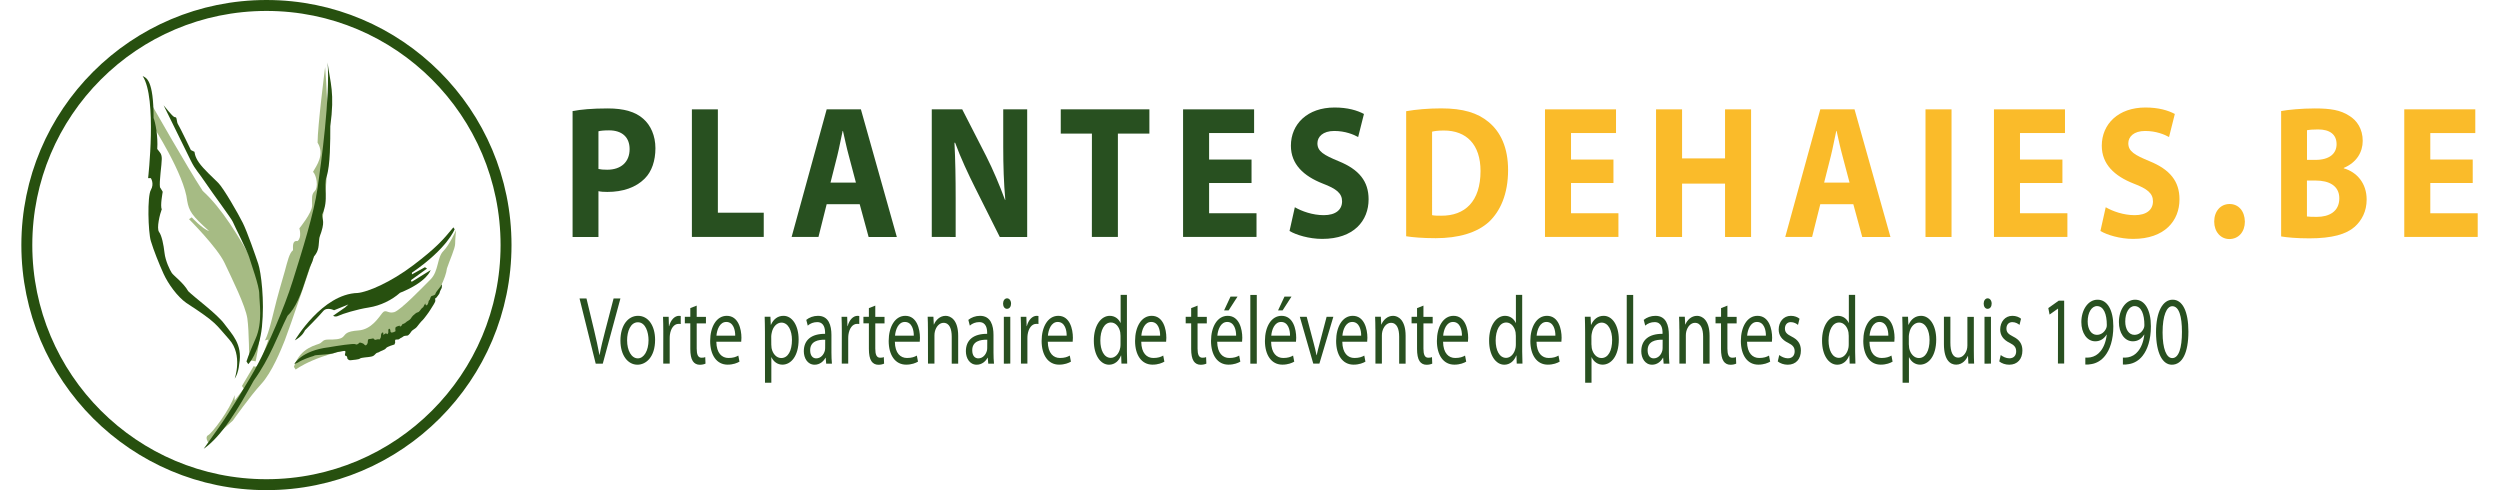 <?xml version="1.0" encoding="utf-8"?>
<!-- Generator: Adobe Illustrator 24.2.1, SVG Export Plug-In . SVG Version: 6.00 Build 0)  -->
<svg version="1.1" id="Layer_1" xmlns="http://www.w3.org/2000/svg" xmlns:xlink="http://www.w3.org/1999/xlink" x="0px" y="0px"
	 viewBox="0 0 449.4 89.65" style="enable-background:new 0 0 449.4 89.65;" xml:space="preserve" width="255" height="50">
<style type="text/css">
	.st0{fill:#A6BB84;}
	.st1{fill:#27500F;}
	.st2{fill:none;stroke:#27500F;stroke-width:2;stroke-miterlimit:10;}
	.st3{fill:#285020;}
	.st4{fill:#FABB2A;}
</style>
<path class="st0" d="M34.17,80.92c0,0-0.67-1,0-1.33s4-4.67,4.83-7.33v1l1.67-2.17l-0.33-0.5l2.17-3.67c0,0,0.17,0.33,0.67,0
	s2-4.83,2-4.83l-0.67,0.17c0,0,0.5-0.5,1.5-4.67s1.67-6.17,2.17-8s0.83-3.33,1.5-3.83c0-0.67-0.17-1.83,0.83-1.67
	c0.83-0.67,0.33-2.33,0.33-2.33s2.33-2.83,2.33-4.17c0-1.33-0.17-2,0.5-2.67s0.33-2.83-0.33-3.5c0.67-1.17,2.17-3.17,0.83-5.33
	c0-3,1.38-13.83,1.38-13.83s1.62,18.17-1.05,31.17c-0.33,1.83-5.67,17.17-6.33,18.83c-0.67,1.67-2.33,5.83-4.33,8
	s-5.17,6.67-5.17,6.67L34.17,80.92z"/>
<path class="st0" d="M42.84,66.09c0,0,2.83-12.33-0.17-17.67c-3-5.33-6-10.33-9.5-13.5C30.34,30.59,24,19.42,24,19.42v3.5
	c0,0,5.83,9,6.33,13.83c0.33,1.83,0.83,2.67,4,5.5c-1.17-0.33-3.17-2.5-3.17-2.5l-0.5,0.33c0,0,5.17,5.17,6.5,8
	s3.83,7.83,4.17,10.17c0.33,2.33,0.33,7.67,0.33,7.67S42.17,65.92,42.84,66.09z"/>
<path class="st0" d="M50.17,67.59c0,0,3.83-3,12.83-4.17s14.5-11.17,14.83-14.33c0.5-1.5,1.5-3.67,1.5-4.5s0.17-2.5,0.17-2.5
	s-1.17,2.67-2.33,3.83c-1.17,1.17-0.83,3.67-2.33,5.17s-5.5,5.67-6.67,6s-1.5-0.67-2.17,0.17c-0.67,0.83-2,3-4.33,3.17
	s-2.33,0.67-2.83,1.17s-1.67,0.5-2.67,0.5s-1,0.33-1.5,0.67c-0.5,0.33-3.67,0.67-4.83,4.33"/>
<path class="st1" d="M39.01,69.25c0,0,1.54-4.33-1-7.17c-2.54-2.83-2.17-3-7.83-6.67c-1.67-1.17-3.33-3.5-4.17-5.33
	c-0.83-1.83-1.83-4.33-2.33-6s-0.67-8.17,0-9.33c0.67-1.17,0-2.17,0-2.17h-0.5c0,0,1.67-14.67-1-18.67c0.67,0.33,2,0.67,2,7.67
	c0.33,0.83,0.83,3.33,0.67,5.67c0.5,0.67,0.83,0.83,0.83,1.83s-0.5,4.17-0.33,5.17c0.33,0.5,0.5,0.83,0.5,0.83s-0.5,2.67-0.17,3.17
	c-0.33,0.83-1,3.5-0.5,4.17s0.83,2.33,1,3.83s1,3.17,1.33,3.67s2.17,1.83,3,3.33c1.17,1.17,5.29,4.17,6.62,6
	c1.33,1.83,3.38,3.67,2.71,7.33C39.67,68.42,39.01,69.25,39.01,69.25z"/>
<path class="st1" d="M26.01,19.25c0,0,4.17,8.5,5,10.17s1.33,2,2.67,4s4.83,6.67,5,7.17s2.67,5.33,3,6.5s1.83,5.17,1.83,6.67
	s0.67,5.17-0.67,8.17c-1.33,3-1.67,4.17-1.67,4.17l0.33,0.5c0,0,2-2,2.5-6.83s-0.17-10-0.67-11.5s-2-5.83-2.83-7.5
	S37,34.44,36,33.44s-2.67-2.5-3.5-3.67c-0.83-1.17-0.83-2-0.83-2L31,27.44c0,0-2-4.17-2.33-4.67s-0.17-1.33-0.5-1.33
	S27.51,21.09,26.01,19.25z"/>
<path class="st1" d="M33.34,82.09c0,0,1.17-1.67,2.83-4c1.67-2.33,5.5-8.5,7.17-11.67s4.67-9.83,6.33-15.17
	c1.67-5.33,3.83-12.17,4.5-16.83c0.67-4.67,2.33-16.83,1.83-23c0.5,3.83,1.33,5.5,0.5,11.67c0,2.67,0,7.17-0.67,9.17
	s0.5,4.17-0.83,7c0,1,0.67,1.17-0.5,4.17c-0.17,1.5,0,2.33-1,3.5c-0.5,1.83-0.33,0.5-1.33,3.67s-1.96,5.67-3.5,7.17
	c-1.83,3.67-3.17,7.67-6.17,11.83C39.67,74.75,36.67,79.75,33.34,82.09z"/>
<path class="st1" d="M50.01,62.25c0,0,5-8.5,11.5-8.67c1.83-0.17,6-1.92,10.17-5.08c4.17-3.17,5.44-4.62,7.33-6.92l0.23,0.35
	c0,0-1.31,3.5-7.81,7.94v0.31l2.38-1.31l0.38,0.25l-2.94,2.12l0.12,0.31l3.48-2.15c0,0-0.6,2.15-5.6,4.15
	c-1.5,1.33-3.56,2.35-5.73,2.69c-2.17,0.33-4.83,1.17-5.5,1.5c-0.67,0.33-1,0-1,0l2.17-1.5l0.62-0.56l-2.62,1.06
	c0,0-1.33-0.67-2,0.17c-0.67,0.83-3.33,3.5-3.33,3.5S51.51,61.42,50.01,62.25z"/>
<path class="st1" d="M49.92,66.57c0,0,1.25-2.44,6.31-3.06c1.44-0.25,4.62-0.75,4.88-0.56c0.25,0.19,0.56-0.12,0.69-0.25
	s0.5,0.06,0.69,0.12c0.19,0.06,0.31,0.44,0.56,0.31s0.31-0.56,0.31-0.56S63.3,62,63.61,62s0.75-0.12,0.75-0.12s0.25,0.38,0.5,0.25
	s0.69-0.06,0.69-0.06l0.19-0.38l0.06-0.56c0,0,0.12-0.38,0.31-0.31c0.19,0.06,0.06,0.12,0.06,0.31c0,0.19,0.19,0,0.38-0.12
	s0.38,0.12,0.38,0.12s0.19-0.19,0.19-0.38c0-0.19-0.06-0.56,0.12-0.62c0.19-0.06,0.25,0.31,0.25,0.31s-0.06,0.38,0.25,0.38
	s0.69-0.25,0.69-0.25s-0.12-0.62,0.06-0.75s0.44-0.19,0.62-0.25c0.19-0.06,0,0.25,0.25,0.12s0.31-0.44,0.38-0.44
	c0.31,0,0.75-0.44,0.75-0.44s0.56-0.31,0.69-0.5c0.12-0.19,0.38-0.56,0.56-0.69s0.44-0.44,0.75-0.5s0.5-0.5,0.69-0.69
	s0.31-0.25,0.31-0.25l0.19-0.38l0.19-0.31c0,0,0.06,0.5,0.31,0.31s0.31-0.75,0.31-0.75s0.06-0.06,0.19-0.25
	c0.12-0.19,0.12-0.62,0.44-0.69c0.31-0.06,0.56-0.25,0.56-0.25s0.06-0.25,0.19-0.44c0.12-0.19,0.62-0.81,0.62-0.81
	s0.25-0.38,0.38-0.56c0.12-0.19,0,0.62,0,0.62s-0.38,0.69-0.38,0.88c0,0.19-0.69,1-0.69,1s-0.19-0.12-0.12,0.19
	c0.06,0.31,0.06,0.38-0.31,1s-0.88,1.38-0.88,1.38s-0.94,1.31-1.12,1.44s-0.88,1-1.06,1.25s-0.81,0.56-0.94,0.75
	c-0.12,0.19-0.5,0.75-0.75,0.81s-0.62,0-0.81,0.19c-0.19,0.19-0.5,0.25-0.69,0.44s-0.69,0-0.75,0.19s0,0.44,0,0.44L68.24,63
	c0,0-1.38,0.38-1.56,0.69c-0.19,0.31-1,0.5-1.25,0.69c-0.25,0.19-0.38,0-0.75,0.44c-0.38,0.44-0.75,0.38-0.94,0.44
	c-0.19,0.06-1.62,0.12-1.81,0.31c-0.19,0.19-1.25,0.25-1.69,0.31s-0.62-0.31-0.62-0.31s0-0.5-0.31-0.5c0,0-0.19,0-0.12-0.31
	c0.06-0.31,0.25-0.69-0.31-0.56s-1.06,0.12-1.5,0.31c-0.44,0.19-1.31,0.25-1.75,0.31s-2,0.12-2,0.19c0,0.06-0.69,0.25-0.69,0.25
	s-1.56,0.5-2.38,1.06C50.36,66.44,49.92,66.57,49.92,66.57z"/>
<circle class="st2" cx="44.82" cy="44.82" r="43.82"/>
<g>
	<path class="st3" d="M100.81,20.31c1.47-0.28,3.54-0.48,6.45-0.48c2.94,0,5.04,0.62,6.45,1.87c1.38,1.18,2.25,3.12,2.25,5.4
		s-0.66,4.26-1.94,5.54c-1.63,1.66-4.04,2.46-6.85,2.46c-0.63,0-1.19-0.03-1.63-0.14v8.38h-4.73
		C100.81,43.34,100.81,20.31,100.81,20.31z M105.54,30.9c0.41,0.1,0.88,0.14,1.6,0.14c2.54,0,4.1-1.42,4.1-3.77
		c0-2.15-1.35-3.43-3.76-3.43c-0.94,0-1.6,0.07-1.94,0.17C105.54,24.01,105.54,30.9,105.54,30.9z"/>
	<path class="st3" d="M122.62,20h4.76v18.9h8.39v4.43h-13.14V20H122.62z"/>
	<path class="st3" d="M147.28,37.34l-1.5,5.99h-4.91L147.28,20h6.26l6.57,23.34h-5.16l-1.63-5.99L147.28,37.34L147.28,37.34z
		 M152.63,33.4l-1.31-4.95c-0.38-1.38-0.75-3.12-1.06-4.5h-0.06c-0.31,1.38-0.63,3.15-0.97,4.5l-1.25,4.95H152.63z"/>
	<path class="st3" d="M166.5,43.33V20h5.57l4.38,8.55c1.25,2.46,2.47,5.37,3.44,8h0.06c-0.28-3.08-0.38-6.23-0.38-9.76V20h4.38
		v23.34h-5.01l-4.51-9c-1.25-2.49-2.66-5.5-3.66-8.24h-0.12c0.16,3.12,0.22,6.4,0.22,10.21v7.03L166.5,43.33L166.5,43.33z"/>
	<path class="st3" d="M195.79,24.43h-5.7V20h16.21v4.43h-5.76v18.9h-4.76L195.79,24.43L195.79,24.43z"/>
	<path class="st3" d="M224.98,33.47h-7.76V39h8.67v4.33h-13.43V20h12.99v4.33h-8.23v4.85h7.76V33.47z"/>
	<path class="st3" d="M232.9,37.9c1.25,0.73,3.25,1.45,5.29,1.45c2.19,0,3.35-1,3.35-2.53c0-1.45-1-2.29-3.54-3.25
		c-3.5-1.38-5.82-3.53-5.82-6.92c0-3.98,3.04-6.99,7.98-6.99c2.41,0,4.13,0.52,5.38,1.18l-1.06,4.22c-0.81-0.45-2.35-1.11-4.38-1.11
		c-2.07,0-3.07,1.07-3.07,2.25c0,1.49,1.16,2.15,3.91,3.29c3.72,1.52,5.45,3.67,5.45,6.96c0,3.91-2.69,7.24-8.48,7.24
		c-2.41,0-4.79-0.73-5.98-1.45L232.9,37.9z"/>
	<path class="st4" d="M253.24,20.34c1.75-0.31,4.04-0.52,6.42-0.52c4.04,0,6.67,0.83,8.67,2.49c2.19,1.8,3.57,4.67,3.57,8.79
		c0,4.47-1.47,7.55-3.47,9.45c-2.22,2.04-5.63,3.01-9.76,3.01c-2.47,0-4.26-0.17-5.41-0.35V20.34H253.24z M258,39.35
		c0.41,0.1,1.1,0.1,1.66,0.1c4.35,0.03,7.2-2.6,7.2-8.17c0-4.85-2.57-7.41-6.7-7.41c-1.03,0-1.75,0.1-2.16,0.21V39.35z"/>
	<path class="st4" d="M291.17,33.47h-7.76V39h8.67v4.33h-13.43V20h12.99v4.33h-8.23v4.85h7.76V33.47z"/>
	<path class="st4" d="M303.72,20v8.97h7.86V20h4.76v23.34h-4.76v-9.76h-7.86v9.76h-4.76V20H303.72z"/>
	<path class="st4" d="M329,37.34l-1.5,5.99h-4.91L329,20h6.26l6.57,23.34h-5.16l-1.63-5.99L329,37.34L329,37.34z M334.35,33.4
		l-1.31-4.95c-0.38-1.38-0.75-3.12-1.06-4.5h-0.06c-0.31,1.38-0.63,3.15-0.97,4.5l-1.25,4.95H334.35z"/>
	<path class="st4" d="M353,20v23.34h-4.76V20H353z"/>
	<path class="st4" d="M373.28,33.47h-7.76V39h8.67v4.33h-13.43V20h12.99v4.33h-8.23v4.85h7.76V33.47z"/>
	<path class="st4" d="M381.2,37.9c1.25,0.73,3.25,1.45,5.29,1.45c2.19,0,3.35-1,3.35-2.53c0-1.45-1-2.29-3.54-3.25
		c-3.5-1.38-5.82-3.53-5.82-6.92c0-3.98,3.04-6.99,7.98-6.99c2.41,0,4.13,0.52,5.38,1.18l-1.06,4.22c-0.81-0.45-2.35-1.11-4.38-1.11
		c-2.07,0-3.07,1.07-3.07,2.25c0,1.49,1.16,2.15,3.91,3.29c3.72,1.52,5.45,3.67,5.45,6.96c0,3.91-2.69,7.24-8.48,7.24
		c-2.41,0-4.79-0.73-5.98-1.45L381.2,37.9z"/>
	<path class="st4" d="M401.04,40.53c0-1.9,1.16-3.22,2.82-3.22c1.63,0,2.75,1.28,2.79,3.22c0,1.84-1.13,3.19-2.85,3.19
		C402.2,43.71,401.04,42.36,401.04,40.53z"/>
	<path class="st4" d="M413.27,20.31c1.25-0.24,3.76-0.48,6.17-0.48c2.91,0,4.69,0.31,6.26,1.32c1.47,0.87,2.5,2.46,2.5,4.61
		c0,2.04-1.09,3.95-3.47,4.95v0.07c2.41,0.69,4.19,2.74,4.19,5.71c0,2.15-0.88,3.81-2.19,4.99c-1.53,1.35-4.1,2.11-8.29,2.11
		c-2.35,0-4.1-0.17-5.16-0.35V20.31H413.27z M418,29.24h1.57c2.53,0,3.85-1.14,3.85-2.87c0-1.77-1.22-2.7-3.38-2.7
		c-1.06,0-1.66,0.07-2.03,0.14v5.43H418z M418,39.59c0.47,0.07,1.03,0.07,1.85,0.07c2.16,0,4.07-0.94,4.07-3.39
		c0-2.32-1.91-3.25-4.29-3.25H418V39.59z"/>
	<path class="st4" d="M448.32,33.47h-7.76V39h8.67v4.33H435.8V20h12.99v4.33h-8.23v4.85h7.76L448.32,33.47L448.32,33.47z"/>
</g>
<g>
	<path class="st3" d="M105.04,66.51l-2.96-11.93h1.27l1.41,5.87c0.37,1.61,0.71,3.06,0.96,4.46h0.03c0.25-1.38,0.62-2.88,1.03-4.44
		l1.53-5.89h1.25l-3.23,11.93C106.32,66.51,105.04,66.51,105.04,66.51z"/>
	<path class="st3" d="M115.9,62.15c0,3.17-1.68,4.55-3.23,4.55c-1.74,0-3.11-1.7-3.11-4.41c0-2.85,1.43-4.53,3.21-4.53
		C114.65,57.76,115.9,59.55,115.9,62.15z M110.78,62.24c0,1.88,0.8,3.3,1.96,3.3c1.12,0,1.96-1.4,1.96-3.33
		c0-1.45-0.55-3.27-1.94-3.27C111.39,58.93,110.78,60.63,110.78,62.24z"/>
	<path class="st3" d="M117.4,60.61c0-1.01-0.02-1.88-0.05-2.67h1.03l0.05,1.7h0.04c0.29-1.15,1.02-1.88,1.8-1.88
		c0.12,0,0.21,0.02,0.32,0.03v1.47c-0.12-0.03-0.24-0.03-0.4-0.03c-0.83,0-1.42,0.82-1.58,1.98c-0.03,0.21-0.04,0.48-0.04,0.72v4.57
		h-1.18L117.4,60.61L117.4,60.61z"/>
	<path class="st3" d="M123.51,55.89v2.06h1.69v1.19h-1.69v4.62c0,1.06,0.23,1.66,0.88,1.66c0.32,0,0.51-0.03,0.68-0.11l0.05,1.19
		c-0.23,0.11-0.59,0.21-1.05,0.21c-0.55,0-0.99-0.24-1.27-0.66c-0.32-0.48-0.46-1.24-0.46-2.25v-4.67h-1v-1.19h1v-1.59L123.51,55.89
		z"/>
	<path class="st3" d="M127.1,62.5c0.03,2.11,1.03,2.97,2.22,2.97c0.84,0,1.37-0.19,1.8-0.44l0.21,1.11
		c-0.41,0.24-1.14,0.55-2.17,0.55c-2,0-3.19-1.75-3.19-4.33c0-2.58,1.15-4.6,3.04-4.6c2.13,0,2.68,2.44,2.68,4.02
		c0,0.32-0.02,0.55-0.04,0.72L127.1,62.5L127.1,62.5z M130.55,61.39c0.02-0.97-0.31-2.51-1.63-2.51c-1.21,0-1.71,1.43-1.8,2.51
		H130.55z"/>
	<path class="st3" d="M135.99,60.73c0-1.1-0.03-1.98-0.05-2.8h1.05l0.07,1.47h0.03c0.47-1.05,1.25-1.64,2.3-1.64
		c1.58,0,2.76,1.75,2.76,4.33c0,3.08-1.43,4.6-2.96,4.6c-0.86,0-1.61-0.5-2-1.35h-0.03v4.66h-1.16L135.99,60.73L135.99,60.73z
		 M137.15,63.02c0,0.23,0.02,0.44,0.05,0.64c0.21,1.08,0.93,1.82,1.77,1.82c1.25,0,1.96-1.35,1.96-3.31c0-1.7-0.68-3.17-1.93-3.17
		c-0.8,0-1.57,0.74-1.78,1.91c-0.04,0.19-0.08,0.42-0.08,0.62L137.15,63.02L137.15,63.02z"/>
	<path class="st3" d="M148.15,64.45c0,0.74,0.03,1.47,0.09,2.06h-1.05l-0.09-1.08h-0.04c-0.36,0.67-1.05,1.27-1.98,1.27
		c-1.31,0-1.98-1.22-1.98-2.46c0-2.07,1.39-3.2,3.89-3.19v-0.18c0-0.69-0.14-1.98-1.47-1.96c-0.62,0-1.25,0.23-1.7,0.64l-0.27-1.05
		c0.54-0.45,1.32-0.74,2.14-0.74c1.98,0,2.46,1.79,2.46,3.49L148.15,64.45L148.15,64.45z M147.01,62.13
		c-1.28-0.03-2.75,0.27-2.75,1.93c0,1.03,0.51,1.48,1.1,1.48c0.86,0,1.41-0.71,1.59-1.43c0.04-0.18,0.05-0.35,0.05-0.5L147.01,62.13
		L147.01,62.13z"/>
	<path class="st3" d="M150.05,60.61c0-1.01-0.02-1.88-0.05-2.67h1.03l0.05,1.7h0.04c0.29-1.15,1.02-1.88,1.8-1.88
		c0.12,0,0.21,0.02,0.32,0.03v1.47c-0.12-0.03-0.24-0.03-0.4-0.03c-0.83,0-1.42,0.82-1.58,1.98c-0.03,0.21-0.04,0.48-0.04,0.72v4.57
		h-1.18L150.05,60.61L150.05,60.61z"/>
	<path class="st3" d="M156.17,55.89v2.06h1.69v1.19h-1.69v4.62c0,1.06,0.23,1.66,0.88,1.66c0.32,0,0.51-0.03,0.68-0.11l0.05,1.19
		c-0.23,0.11-0.59,0.21-1.05,0.21c-0.55,0-0.99-0.24-1.27-0.66c-0.32-0.48-0.46-1.24-0.46-2.25v-4.67h-1v-1.19h1v-1.59L156.17,55.89
		z"/>
	<path class="st3" d="M159.75,62.5c0.03,2.11,1.03,2.97,2.22,2.97c0.84,0,1.37-0.19,1.8-0.44l0.21,1.11
		c-0.41,0.24-1.14,0.55-2.17,0.55c-2,0-3.19-1.75-3.19-4.33c0-2.58,1.15-4.6,3.04-4.6c2.13,0,2.68,2.44,2.68,4.02
		c0,0.32-0.02,0.55-0.04,0.72L159.75,62.5L159.75,62.5z M163.21,61.39c0.02-0.97-0.31-2.51-1.63-2.51c-1.21,0-1.71,1.43-1.8,2.51
		H163.21z"/>
	<path class="st3" d="M165.8,60.25c0-0.9-0.02-1.61-0.05-2.32h1.05l0.07,1.42h0.03c0.32-0.79,1.07-1.59,2.14-1.59
		c0.89,0,2.29,0.71,2.29,3.65v5.1h-1.18v-4.94c0-1.38-0.39-2.53-1.5-2.53c-0.77,0-1.37,0.72-1.58,1.59
		c-0.05,0.19-0.08,0.46-0.08,0.72v5.15h-1.18L165.8,60.25L165.8,60.25z"/>
	<path class="st3" d="M177.79,64.45c0,0.74,0.03,1.47,0.09,2.06h-1.05l-0.09-1.08h-0.04c-0.36,0.67-1.05,1.27-1.98,1.27
		c-1.31,0-1.98-1.22-1.98-2.46c0-2.07,1.39-3.2,3.89-3.19v-0.18c0-0.69-0.14-1.98-1.47-1.96c-0.62,0-1.25,0.23-1.7,0.64l-0.27-1.05
		c0.54-0.45,1.32-0.74,2.14-0.74c1.98,0,2.46,1.79,2.46,3.49L177.79,64.45L177.79,64.45z M176.65,62.13
		c-1.28-0.03-2.75,0.27-2.75,1.93c0,1.03,0.51,1.48,1.1,1.48c0.86,0,1.41-0.71,1.59-1.43c0.04-0.18,0.05-0.35,0.05-0.5L176.65,62.13
		L176.65,62.13z"/>
	<path class="st3" d="M181,55.53c0,0.53-0.28,0.95-0.75,0.95c-0.43,0-0.71-0.42-0.71-0.95s0.29-0.97,0.73-0.97
		C180.7,54.56,181,54.99,181,55.53z M179.68,66.51v-8.57h1.18v8.56L179.68,66.51L179.68,66.51z"/>
	<path class="st3" d="M182.82,60.61c0-1.01-0.02-1.88-0.05-2.67h1.03l0.05,1.7h0.04c0.29-1.15,1.02-1.88,1.8-1.88
		c0.12,0,0.21,0.02,0.32,0.03v1.47c-0.12-0.03-0.24-0.03-0.4-0.03c-0.83,0-1.42,0.82-1.58,1.98c-0.03,0.21-0.04,0.48-0.04,0.72v4.57
		h-1.18L182.82,60.61L182.82,60.61z"/>
	<path class="st3" d="M187.72,62.5c0.03,2.11,1.03,2.97,2.22,2.97c0.84,0,1.37-0.19,1.8-0.44l0.21,1.11
		c-0.41,0.24-1.14,0.55-2.17,0.55c-2,0-3.19-1.75-3.19-4.33c0-2.58,1.15-4.6,3.04-4.6c2.13,0,2.68,2.44,2.68,4.02
		c0,0.32-0.02,0.55-0.04,0.72L187.72,62.5L187.72,62.5z M191.17,61.39c0.02-0.97-0.31-2.51-1.63-2.51c-1.21,0-1.71,1.43-1.8,2.51
		H191.17z"/>
	<path class="st3" d="M202.19,53.94v10.35c0,0.76,0.03,1.63,0.05,2.21h-1.05l-0.05-1.48h-0.04c-0.35,0.95-1.12,1.68-2.18,1.68
		c-1.57,0-2.78-1.75-2.78-4.36c-0.02-2.85,1.34-4.58,2.91-4.58c1,0,1.66,0.62,1.96,1.29h0.03v-5.12h1.16V53.94z M201.02,61.43
		c0-0.19-0.02-0.46-0.05-0.66c-0.18-0.97-0.82-1.79-1.7-1.79c-1.22,0-1.94,1.42-1.94,3.3c0,1.74,0.66,3.17,1.91,3.17
		c0.79,0,1.51-0.71,1.73-1.85c0.04-0.21,0.05-0.42,0.05-0.67V61.43z"/>
	<path class="st3" d="M204.81,62.5c0.03,2.11,1.03,2.97,2.22,2.97c0.84,0,1.37-0.19,1.8-0.44l0.21,1.11
		c-0.41,0.24-1.14,0.55-2.17,0.55c-2,0-3.19-1.75-3.19-4.33c0-2.58,1.15-4.6,3.04-4.6c2.13,0,2.68,2.44,2.68,4.02
		c0,0.32-0.02,0.55-0.04,0.72L204.81,62.5L204.81,62.5z M208.26,61.39c0.02-0.97-0.3-2.51-1.63-2.51c-1.21,0-1.71,1.43-1.8,2.51
		H208.26z"/>
	<path class="st3" d="M215.11,55.89v2.06h1.69v1.19h-1.69v4.62c0,1.06,0.23,1.66,0.88,1.66c0.32,0,0.51-0.03,0.68-0.11l0.05,1.19
		c-0.23,0.11-0.59,0.21-1.05,0.21c-0.55,0-0.99-0.24-1.27-0.66c-0.32-0.48-0.46-1.24-0.46-2.25v-4.67h-1v-1.19h1v-1.59L215.11,55.89
		z"/>
	<path class="st3" d="M218.7,62.5c0.03,2.11,1.03,2.97,2.22,2.97c0.84,0,1.37-0.19,1.8-0.44l0.21,1.11
		c-0.41,0.24-1.14,0.55-2.17,0.55c-2,0-3.19-1.75-3.19-4.33c0-2.58,1.15-4.6,3.04-4.6c2.13,0,2.68,2.44,2.68,4.02
		c0,0.32-0.02,0.55-0.04,0.72L218.7,62.5L218.7,62.5z M222.16,61.39c0.02-0.97-0.31-2.51-1.63-2.51c-1.21,0-1.71,1.43-1.8,2.51
		H222.16z M222.42,54.24l-1.63,2.53h-0.83l1.18-2.53H222.42z"/>
	<path class="st3" d="M224.76,53.94h1.18v12.57h-1.18V53.94z"/>
	<path class="st3" d="M228.56,62.5c0.03,2.11,1.03,2.97,2.22,2.97c0.84,0,1.37-0.19,1.8-0.44l0.21,1.11
		c-0.41,0.24-1.14,0.55-2.17,0.55c-2,0-3.19-1.75-3.19-4.33c0-2.58,1.15-4.6,3.04-4.6c2.13,0,2.68,2.44,2.68,4.02
		c0,0.32-0.02,0.55-0.04,0.72L228.56,62.5L228.56,62.5z M232.02,61.39c0.02-0.97-0.31-2.51-1.63-2.51c-1.21,0-1.71,1.43-1.8,2.51
		H232.02z M232.29,54.24l-1.63,2.53h-0.83l1.18-2.53H232.29z"/>
	<path class="st3" d="M235.07,57.94l1.27,4.8c0.21,0.79,0.39,1.5,0.52,2.21h0.04c0.14-0.71,0.34-1.42,0.55-2.21l1.26-4.8h1.23
		l-2.55,8.56h-1.12l-2.46-8.56C233.81,57.94,235.07,57.94,235.07,57.94z"/>
	<path class="st3" d="M241.58,62.5c0.03,2.11,1.03,2.97,2.22,2.97c0.84,0,1.37-0.19,1.8-0.44l0.21,1.11
		c-0.41,0.24-1.14,0.55-2.17,0.55c-2,0-3.19-1.75-3.19-4.33c0-2.58,1.15-4.6,3.04-4.6c2.13,0,2.68,2.44,2.68,4.02
		c0,0.32-0.02,0.55-0.04,0.72L241.58,62.5L241.58,62.5z M245.03,61.39c0.02-0.97-0.31-2.51-1.63-2.51c-1.21,0-1.71,1.43-1.8,2.51
		H245.03z"/>
	<path class="st3" d="M247.63,60.25c0-0.9-0.02-1.61-0.05-2.32h1.05l0.07,1.42h0.03c0.32-0.79,1.07-1.59,2.14-1.59
		c0.89,0,2.29,0.71,2.29,3.65v5.1h-1.18v-4.94c0-1.38-0.39-2.53-1.5-2.53c-0.77,0-1.37,0.72-1.58,1.59
		c-0.05,0.19-0.08,0.46-0.08,0.72v5.15h-1.18V60.25z"/>
	<path class="st3" d="M256.42,55.89v2.06h1.69v1.19h-1.69v4.62c0,1.06,0.23,1.66,0.88,1.66c0.32,0,0.51-0.03,0.68-0.11l0.05,1.19
		c-0.23,0.11-0.59,0.21-1.05,0.21c-0.55,0-0.99-0.24-1.27-0.66c-0.32-0.48-0.46-1.24-0.46-2.25v-4.67h-1v-1.19h1v-1.59L256.42,55.89
		z"/>
	<path class="st3" d="M260.01,62.5c0.03,2.11,1.03,2.97,2.22,2.97c0.84,0,1.37-0.19,1.8-0.44l0.21,1.11
		c-0.41,0.24-1.14,0.55-2.17,0.55c-2,0-3.19-1.75-3.19-4.33c0-2.58,1.15-4.6,3.04-4.6c2.13,0,2.68,2.44,2.68,4.02
		c0,0.32-0.02,0.55-0.04,0.72L260.01,62.5L260.01,62.5z M263.46,61.39c0.02-0.97-0.31-2.51-1.63-2.51c-1.21,0-1.71,1.43-1.8,2.51
		H263.46z"/>
	<path class="st3" d="M274.48,53.94v10.35c0,0.76,0.03,1.63,0.05,2.21h-1.05l-0.05-1.48h-0.04c-0.35,0.95-1.13,1.68-2.18,1.68
		c-1.57,0-2.78-1.75-2.78-4.36c-0.02-2.85,1.34-4.58,2.91-4.58c1,0,1.66,0.62,1.96,1.29h0.03v-5.12h1.16V53.94z M273.32,61.43
		c0-0.19-0.02-0.46-0.05-0.66c-0.18-0.97-0.82-1.79-1.7-1.79c-1.22,0-1.94,1.42-1.94,3.3c0,1.74,0.66,3.17,1.91,3.17
		c0.79,0,1.51-0.71,1.73-1.85c0.04-0.21,0.05-0.42,0.05-0.67V61.43z"/>
	<path class="st3" d="M277.1,62.5c0.03,2.11,1.03,2.97,2.22,2.97c0.84,0,1.37-0.19,1.8-0.44l0.21,1.11
		c-0.41,0.24-1.14,0.55-2.17,0.55c-2,0-3.19-1.75-3.19-4.33c0-2.58,1.15-4.6,3.04-4.6c2.13,0,2.68,2.44,2.68,4.02
		c0,0.32-0.02,0.55-0.04,0.72L277.1,62.5L277.1,62.5z M280.55,61.39c0.02-0.97-0.31-2.51-1.63-2.51c-1.21,0-1.71,1.43-1.8,2.51
		H280.55z"/>
	<path class="st3" d="M285.99,60.73c0-1.1-0.03-1.98-0.05-2.8h1.05l0.07,1.47h0.03c0.47-1.05,1.25-1.64,2.3-1.64
		c1.58,0,2.76,1.75,2.76,4.33c0,3.08-1.43,4.6-2.96,4.6c-0.86,0-1.61-0.5-2-1.35h-0.03v4.66h-1.16L285.99,60.73L285.99,60.73z
		 M287.15,63.02c0,0.23,0.02,0.44,0.05,0.64c0.21,1.08,0.93,1.82,1.77,1.82c1.25,0,1.96-1.35,1.96-3.31c0-1.7-0.68-3.17-1.93-3.17
		c-0.8,0-1.57,0.74-1.78,1.91c-0.04,0.19-0.08,0.42-0.08,0.62V63.02z"/>
	<path class="st3" d="M293.6,53.94h1.18v12.57h-1.18V53.94z"/>
	<path class="st3" d="M301.31,64.45c0,0.74,0.03,1.47,0.09,2.06h-1.05l-0.09-1.08h-0.04c-0.36,0.67-1.05,1.27-1.98,1.27
		c-1.31,0-1.98-1.22-1.98-2.46c0-2.07,1.39-3.2,3.89-3.19v-0.18c0-0.69-0.14-1.98-1.47-1.96c-0.62,0-1.25,0.23-1.7,0.64l-0.27-1.05
		c0.54-0.45,1.32-0.74,2.14-0.74c1.98,0,2.46,1.79,2.46,3.49L301.31,64.45L301.31,64.45z M300.17,62.13
		c-1.28-0.03-2.75,0.27-2.75,1.93c0,1.03,0.51,1.48,1.1,1.48c0.86,0,1.41-0.71,1.59-1.43c0.04-0.18,0.05-0.35,0.05-0.5L300.17,62.13
		L300.17,62.13z"/>
	<path class="st3" d="M303.22,60.25c0-0.9-0.02-1.61-0.05-2.32h1.05l0.07,1.42h0.03c0.32-0.79,1.07-1.59,2.14-1.59
		c0.89,0,2.29,0.71,2.29,3.65v5.1h-1.18v-4.94c0-1.38-0.39-2.53-1.5-2.53c-0.77,0-1.37,0.72-1.58,1.59
		c-0.05,0.19-0.08,0.46-0.08,0.72v5.15h-1.18V60.25z"/>
	<path class="st3" d="M312.01,55.89v2.06h1.69v1.19h-1.69v4.62c0,1.06,0.23,1.66,0.88,1.66c0.32,0,0.51-0.03,0.68-0.11l0.05,1.19
		c-0.23,0.11-0.59,0.21-1.05,0.21c-0.55,0-0.99-0.24-1.27-0.66c-0.32-0.48-0.46-1.24-0.46-2.25v-4.67h-1v-1.19h1.01v-1.59
		L312.01,55.89z"/>
	<path class="st3" d="M315.6,62.5c0.03,2.11,1.03,2.97,2.22,2.97c0.84,0,1.37-0.19,1.8-0.44l0.21,1.11
		c-0.41,0.24-1.14,0.55-2.17,0.55c-2,0-3.19-1.75-3.19-4.33c0-2.58,1.15-4.6,3.04-4.6c2.13,0,2.68,2.44,2.68,4.02
		c0,0.32-0.02,0.55-0.04,0.72L315.6,62.5L315.6,62.5z M319.05,61.39c0.02-0.97-0.31-2.51-1.63-2.51c-1.21,0-1.71,1.43-1.8,2.51
		H319.05z"/>
	<path class="st3" d="M321.49,64.93c0.36,0.29,0.98,0.6,1.57,0.6c0.84,0,1.25-0.55,1.25-1.27c0-0.74-0.34-1.13-1.19-1.56
		c-1.18-0.56-1.73-1.4-1.73-2.43c0-1.38,0.86-2.51,2.23-2.51c0.66,0,1.23,0.23,1.58,0.53l-0.28,1.13c-0.25-0.21-0.72-0.51-1.32-0.51
		c-0.7,0-1.07,0.53-1.07,1.17c0,0.71,0.37,1.03,1.22,1.47c1.11,0.55,1.7,1.29,1.7,2.56c0,1.53-0.89,2.59-2.41,2.59
		c-0.71,0-1.37-0.24-1.82-0.6L321.49,64.93z"/>
	<path class="st3" d="M335.37,53.94v10.35c0,0.76,0.03,1.63,0.05,2.21h-1.05l-0.05-1.48h-0.04c-0.35,0.95-1.12,1.68-2.18,1.68
		c-1.57,0-2.78-1.75-2.78-4.36c-0.02-2.85,1.34-4.58,2.91-4.58c1,0,1.66,0.62,1.96,1.29h0.03v-5.12h1.16V53.94z M334.2,61.43
		c0-0.19-0.02-0.46-0.05-0.66c-0.18-0.97-0.82-1.79-1.7-1.79c-1.22,0-1.94,1.42-1.94,3.3c0,1.74,0.66,3.17,1.91,3.17
		c0.79,0,1.51-0.71,1.73-1.85c0.04-0.21,0.05-0.42,0.05-0.67V61.43z"/>
	<path class="st3" d="M337.99,62.5c0.03,2.11,1.03,2.97,2.22,2.97c0.84,0,1.37-0.19,1.8-0.44l0.21,1.11
		c-0.41,0.24-1.14,0.55-2.17,0.55c-2,0-3.19-1.75-3.19-4.33c0-2.58,1.15-4.6,3.04-4.6c2.13,0,2.68,2.44,2.68,4.02
		c0,0.32-0.02,0.55-0.04,0.72L337.99,62.5L337.99,62.5z M341.44,61.39c0.02-0.97-0.31-2.51-1.63-2.51c-1.21,0-1.71,1.43-1.8,2.51
		H341.44z"/>
	<path class="st3" d="M344.04,60.73c0-1.1-0.03-1.98-0.05-2.8h1.05l0.07,1.47h0.03c0.47-1.05,1.25-1.64,2.3-1.64
		c1.58,0,2.76,1.75,2.76,4.33c0,3.08-1.43,4.6-2.96,4.6c-0.86,0-1.61-0.5-2-1.35h-0.03v4.66h-1.16L344.04,60.73L344.04,60.73z
		 M345.2,63.02c0,0.23,0.02,0.44,0.05,0.64c0.21,1.08,0.93,1.82,1.77,1.82c1.25,0,1.96-1.35,1.96-3.31c0-1.7-0.68-3.17-1.93-3.17
		c-0.8,0-1.57,0.74-1.78,1.91c-0.04,0.19-0.08,0.42-0.08,0.62V63.02z"/>
	<path class="st3" d="M357.08,64.15c0,0.9,0.02,1.68,0.05,2.35h-1.05l-0.07-1.4h-0.03c-0.29,0.69-0.99,1.59-2.14,1.59
		c-1.02,0-2.23-0.76-2.23-3.75v-5.01h1.18v4.73c0,1.63,0.39,2.74,1.45,2.74c0.79,0,1.34-0.72,1.55-1.43
		c0.07-0.21,0.11-0.5,0.11-0.79v-5.23h1.18L357.08,64.15L357.08,64.15z"/>
	<path class="st3" d="M360.34,55.53c0,0.53-0.28,0.95-0.75,0.95c-0.43,0-0.71-0.42-0.71-0.95s0.29-0.97,0.73-0.97
		C360.04,54.56,360.34,54.99,360.34,55.53z M359.03,66.51v-8.57h1.18v8.56L359.03,66.51L359.03,66.51z"/>
	<path class="st3" d="M362,64.93c0.36,0.29,0.98,0.6,1.57,0.6c0.84,0,1.25-0.55,1.25-1.27c0-0.74-0.34-1.13-1.19-1.56
		c-1.18-0.56-1.73-1.4-1.73-2.43c0-1.38,0.86-2.51,2.23-2.51c0.66,0,1.23,0.23,1.58,0.53l-0.28,1.13c-0.25-0.21-0.72-0.51-1.32-0.51
		c-0.7,0-1.07,0.53-1.07,1.17c0,0.71,0.37,1.03,1.22,1.47c1.11,0.55,1.7,1.29,1.7,2.56c0,1.53-0.89,2.59-2.41,2.59
		c-0.71,0-1.37-0.24-1.82-0.6L362,64.93z"/>
	<path class="st3" d="M372.48,56.45h-0.03l-1.52,1.08l-0.23-1.19l1.9-1.35h1v11.5h-1.14L372.48,56.45L372.48,56.45z"/>
	<path class="st3" d="M377.47,65.4c0.25,0.03,0.55,0,0.95-0.05c0.68-0.13,1.32-0.48,1.82-1.11c0.57-0.69,0.99-1.7,1.15-3.04h-0.04
		c-0.48,0.78-1.18,1.22-2.06,1.22c-1.55,0-2.55-1.56-2.55-3.52c0-2.17,1.19-4.09,2.97-4.09c1.79,0,2.88,1.9,2.88,4.86
		c0,2.51-0.64,4.28-1.5,5.38c-0.67,0.87-1.59,1.4-2.53,1.54c-0.43,0.08-0.8,0.11-1.09,0.08L377.47,65.4L377.47,65.4z M377.9,58.8
		c0,1.43,0.66,2.44,1.68,2.44c0.79,0,1.41-0.51,1.71-1.21c0.07-0.16,0.11-0.32,0.11-0.58c0-1.96-0.55-3.47-1.8-3.47
		C378.61,55.99,377.9,57.16,377.9,58.8z"/>
	<path class="st3" d="M384.34,65.4c0.25,0.03,0.55,0,0.95-0.05c0.68-0.13,1.32-0.48,1.82-1.11c0.57-0.69,0.99-1.7,1.15-3.04h-0.04
		c-0.48,0.78-1.18,1.22-2.06,1.22c-1.55,0-2.55-1.56-2.55-3.52c0-2.17,1.19-4.09,2.97-4.09c1.79,0,2.88,1.9,2.88,4.86
		c0,2.51-0.64,4.28-1.5,5.38c-0.67,0.87-1.59,1.4-2.53,1.54c-0.43,0.08-0.8,0.11-1.09,0.08L384.34,65.4L384.34,65.4z M384.77,58.8
		c0,1.43,0.66,2.44,1.68,2.44c0.79,0,1.41-0.51,1.71-1.21c0.07-0.16,0.11-0.32,0.11-0.58c0-1.96-0.55-3.47-1.8-3.47
		C385.48,55.99,384.77,57.16,384.77,58.8z"/>
	<path class="st3" d="M396.32,60.63c0,3.91-1.11,6.07-3.03,6.07c-1.7,0-2.87-2.11-2.89-5.91c0-3.88,1.27-5.98,3.04-5.98
		C395.26,54.81,396.32,56.97,396.32,60.63z M391.6,60.8c0,2.99,0.7,4.69,1.77,4.69c1.19,0,1.77-1.85,1.77-4.8
		c0-2.83-0.53-4.69-1.77-4.69C392.35,56.01,391.6,57.68,391.6,60.8z"/>
</g>
</svg>
